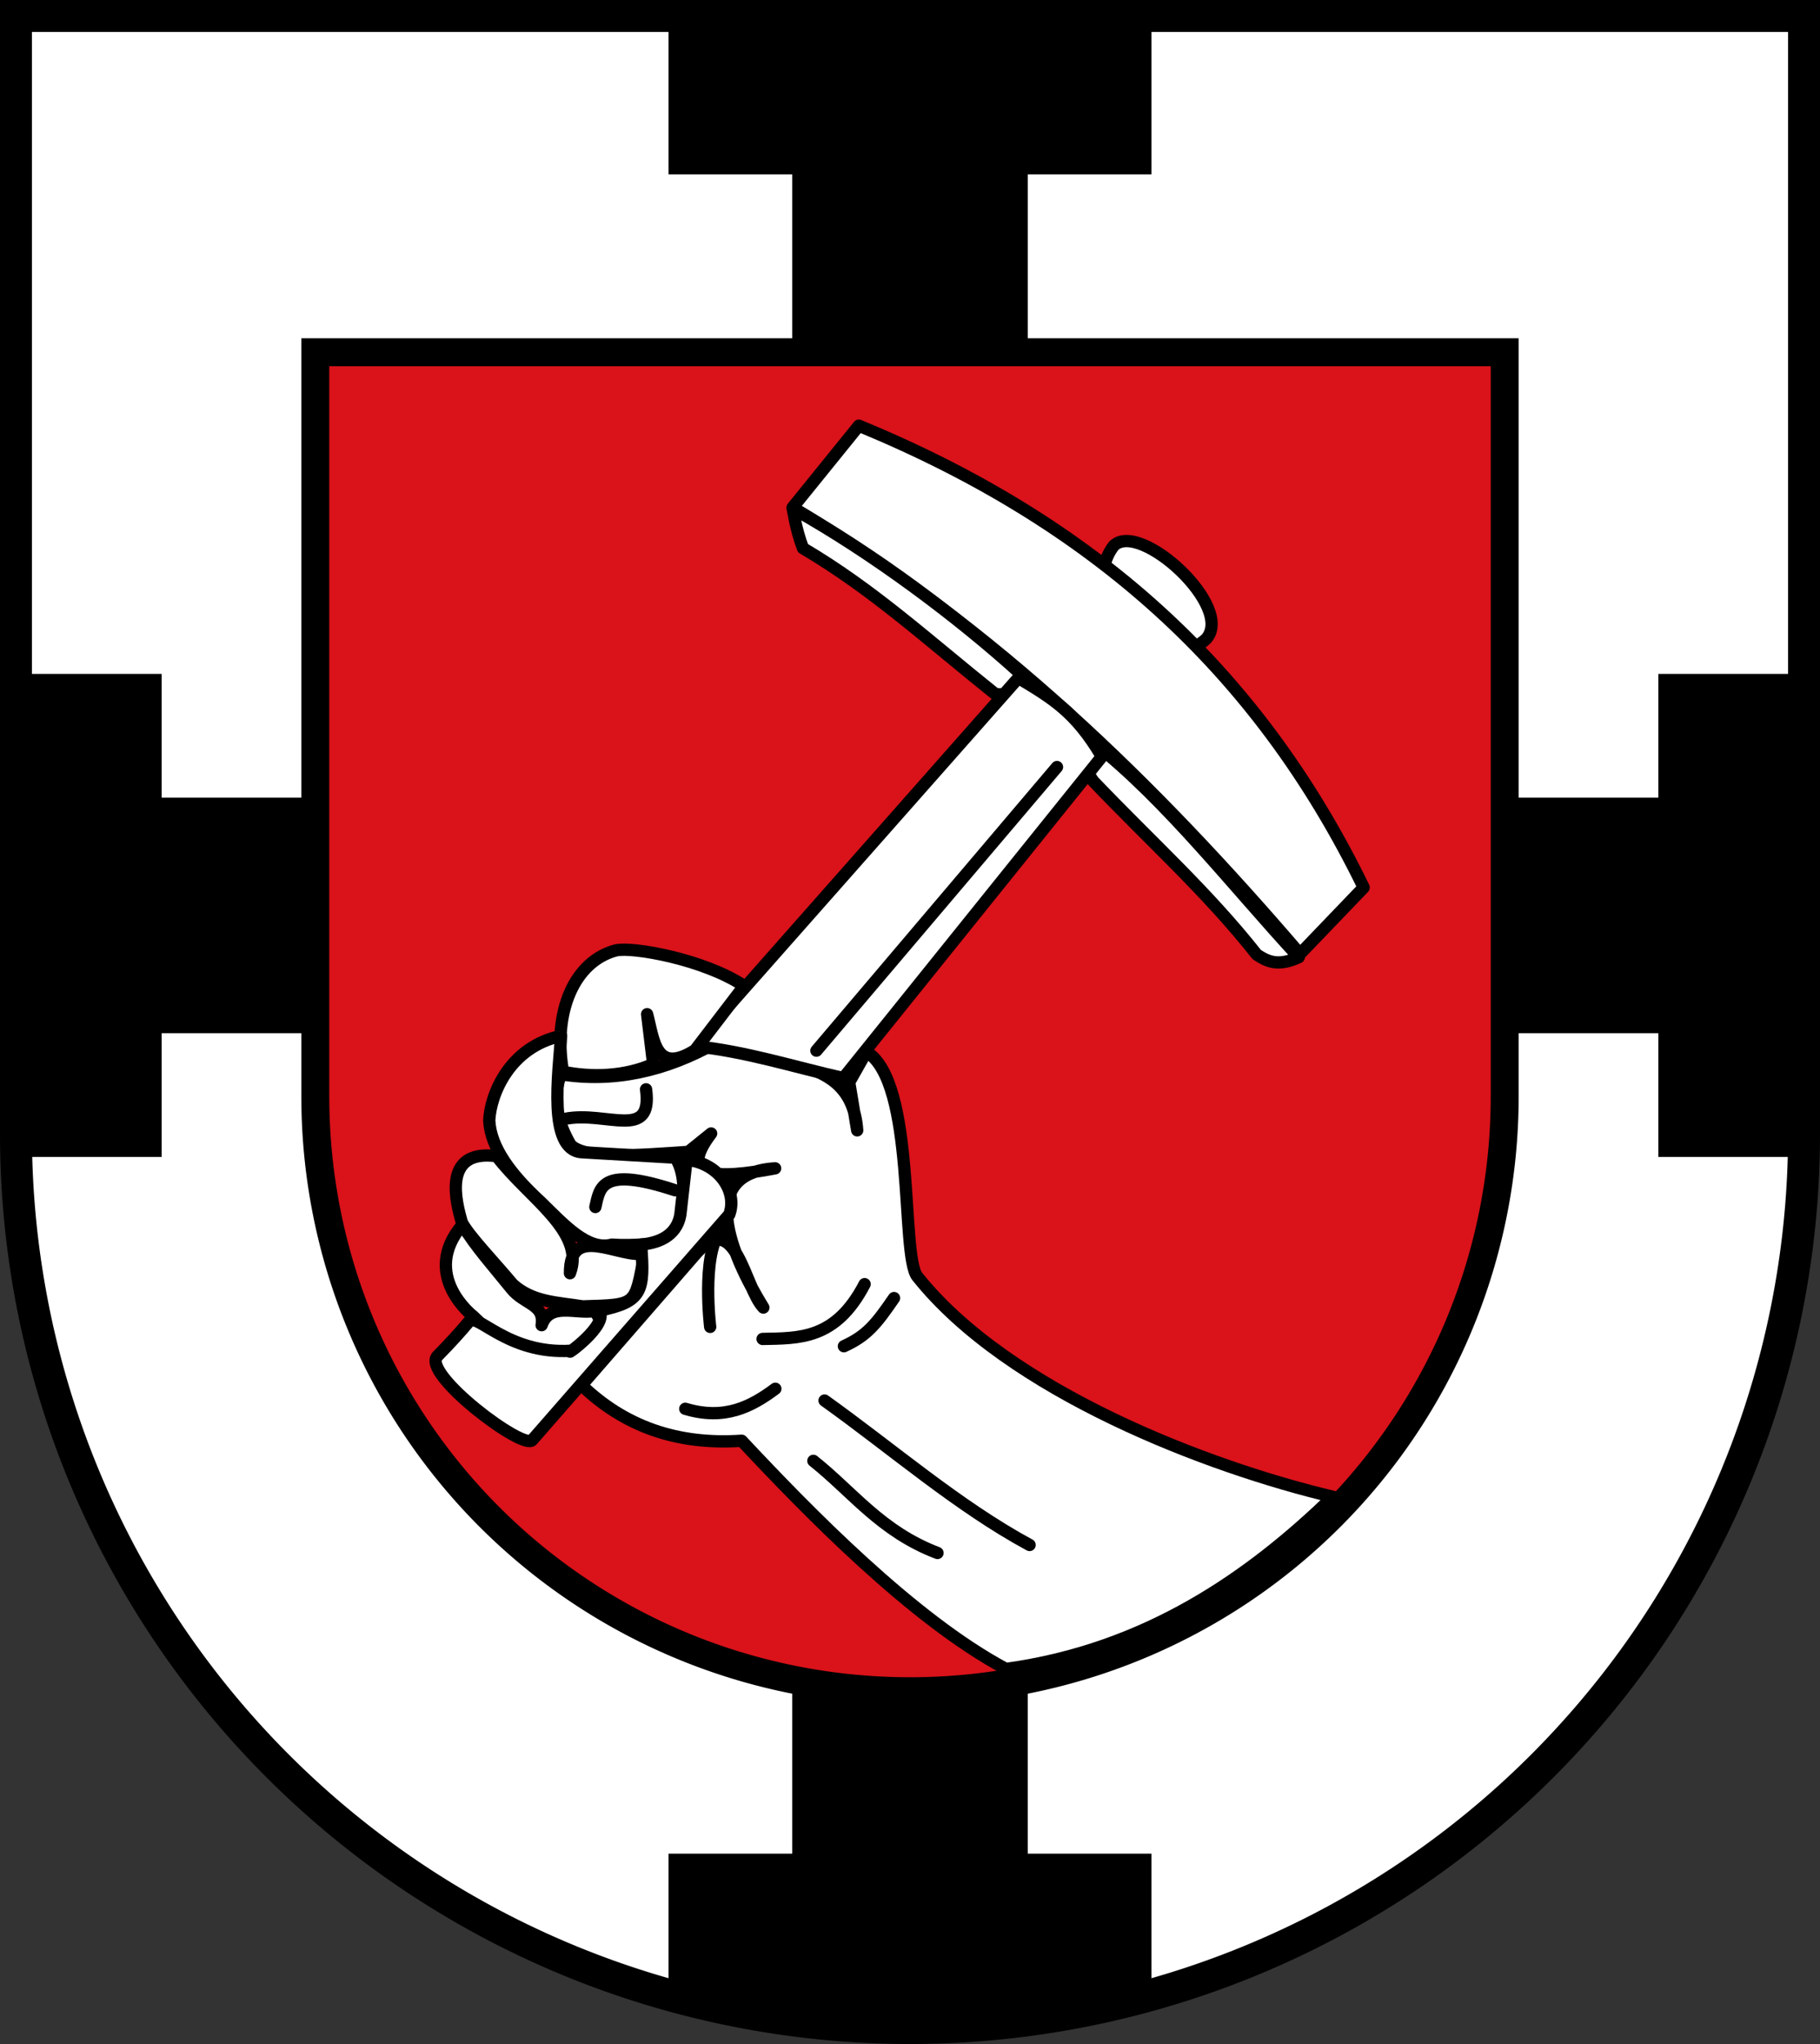 <?xml version="1.0"?>
<svg viewBox="0 0 456 512" xmlns="http://www.w3.org/2000/svg">
<rect x="0" y="0" width="456" height="512" fill="#333333" stroke="none"/>
<path d="m4 4v280a224 224 0 0 0 448 0v-280z" fill="#fff" stroke="#000" stroke-width="8"/>
<path d="m79 88.23v186.4a149 149 0 0 0 298 0v-186.4z" fill="#da121a" stroke="#000" stroke-width="7"/>
<path d="m198.5 422.2v42.12h-31v34.88s30.56 7.27 62.74 7c32.19-.28 58.26-7 58.26-7v-34.88h-31v-42.12zm59-336.4v-42.12h31v-38.88h-121v38.88h31v42.12zm119 173h39v31h36v-121h-36v31h-39zm-297-59h-39v-31h-36v121h36v-31h39z"/>
<g stroke="#000" stroke-linejoin="round" stroke-width="2.9" transform="matrix(1.061 0 0 1.061 -13.79 -15.96)">
<g fill="#fff">
<path d="m276 143.9c-9.51 12.42 11.39 31.66 21.79 22.03 6.97-7.48-15.64-28.17-21.79-22.03z"/>
<g stroke-linecap="round" transform="translate(-146.7 -234.4)">
<path d="m481.7 459-15.02 15.65c-34.18-39.84-71.87-76.81-119.8-105.4l15.63-19.31c54.87 22.62 93.92 57.09 119.2 109z"/>
<path d="m400.9 408.7c-2.87 3.74-3.4 5.19-6.27 4.51-16.2-12.96-28.74-24.57-45.32-34.35-1.8-4.75-2.37-9.43-2.42-9.38 19.13 10.68 39.34 25.87 54.02 39.22z"/>
<path d="m418.2 425c-3.13 3.6-3.47 4.34-.36 8.83 13.33 13.99 26.92 26.13 38.63 40.97 2.39 1.57 4.96 2.95 9.92.62-15.52-16.78-31.06-36.88-48.2-50.43z"/>
<path d="m376.3 550.8c-3.96-5.07-.24-45.94-11.99-53.06l-4.08 7.21 1.89 11.35c-1.33-19.43-22.97-14.2-33.13-20.8-12.28 6.98-24.56 9.5-36.84 7.56-2.1 5.55-.96 11.11 2.28 16.66 3.34 3.52 15.82 2.47 27.81 1.66l5.39-4.34c-8.07 10.61 1.05 10.9 15.11 8.23-18.66 1.11-10.44 20.47-2.78 32.87-4.55-4.83-6.36-23.2-15.66-13.02l-27.26 31.34c10.02 9.65 22.43 14.17 37.8 13.12 15.46 16.52 40.37 42.14 62.41 53.88 33.15-4.54 57.64-21.67 77.2-40.65-29.46-6.96-76.57-24.91-98.15-52.02z" stroke="#000"/>
</g>
<g stroke-linecap="round">
<path d="m176.7 262 76.78-86.91c8.13 4.89 13.5 8.06 19.72 18.58l-61.05 75.89c-11.57-2.59-23.23-6.38-35.46-7.56z"/>
<path d="m158.5 239.4c-9.85 2.55-15.04 14.53-12.55 28.67 6.73 1.37 14.55 1.17 21.28-1.82l-1.42-11.77c1.6 6.01 1.95 14.37 11.31 8.5l11.6-15.17c-9.57-6.35-26.41-9.28-30.22-8.4z"/>
<path d="m145.5 259.6c-12.3 2.64-16.7 13.97-16.97 19.95.29 6.4 5.13 12.81 12.1 19.21 5.73 5.6 11.13 11.6 16.86 10.12 5.47.38 9.8-.37 14.7-.55 1.55-4.69 3.94-14.28.31-19.97l-22.28-1.3c-7.88-.74-5.32-18.55-4.72-27.45z"/>
<path d="m130.3 288c-13.2-1.77-9.45 11.32-8.26 15.58 1.46 3.02 7.89 9.69 12.04 14.68 4.73 4.25 10.57 4.24 16.51 5.2 13.1-.4 12.19-.1 14.63-12.46-6.04 1.11-17.72-7.22-17.63 4.63 3.76-9.79-9.91-17.89-17.3-27.63z"/>
<path d="m140.9 327.9c1.94-5.5 8.09-2.58 12.4-3.34 2.15 2.27 2.17 5.21-.14 7.48-12.3 5.45-19.29 2.76-28.43-6.25 0 0-12.62-9.69-2.54-21.58 3.26 5.34 7.24 9.68 11.59 15.09 3.02 3.75 7.91 3.58 7.12 8.6z"/>
</g>
<path d="m123.7 327.1c-1.95 2.33-4.18 4.81-7.4 8.09-3.98 4.06 20.57 22.55 22.42 19.79l46.49-53.2c2-5.35-2.37-12.13-10.08-12.94l-1.47 12.96c-.93 5.4-5.74 6.73-9.26 7.07.83 11.04.36 13.52-9.93 15.6 2.48 3.4-8.67 11.15-6.62 9.46-15.05.98-22.5-9.48-24.16-6.82z"/>
</g>
<path d="m180.7 328.3s-1.99-16.31 2.21-22.43m-29.32-5.87c1.05-4.62 1.33-9.72 18.83-3.95m33.37-32.96 56.81-66.96m-116.1 83.04c9.8-1.87 20.73 5.29 19.06-6.95m9.26 75.42c9.26 2.77 15.53-.45 21.27-4.73m8.98 17.02c9.39 7.48 15.95 16.65 29.31 21.75m-26.67-35.99c16.09 11.5 31.53 24.97 48.42 34.1m-43.85-46.92c5.43-2.47 7.63-5.24 11.84-11.37m-31.04 9.65c8.58-.19 17.24.24 24.09-12.94" fill="none" stroke-linecap="round"/>
</g>
</svg>
